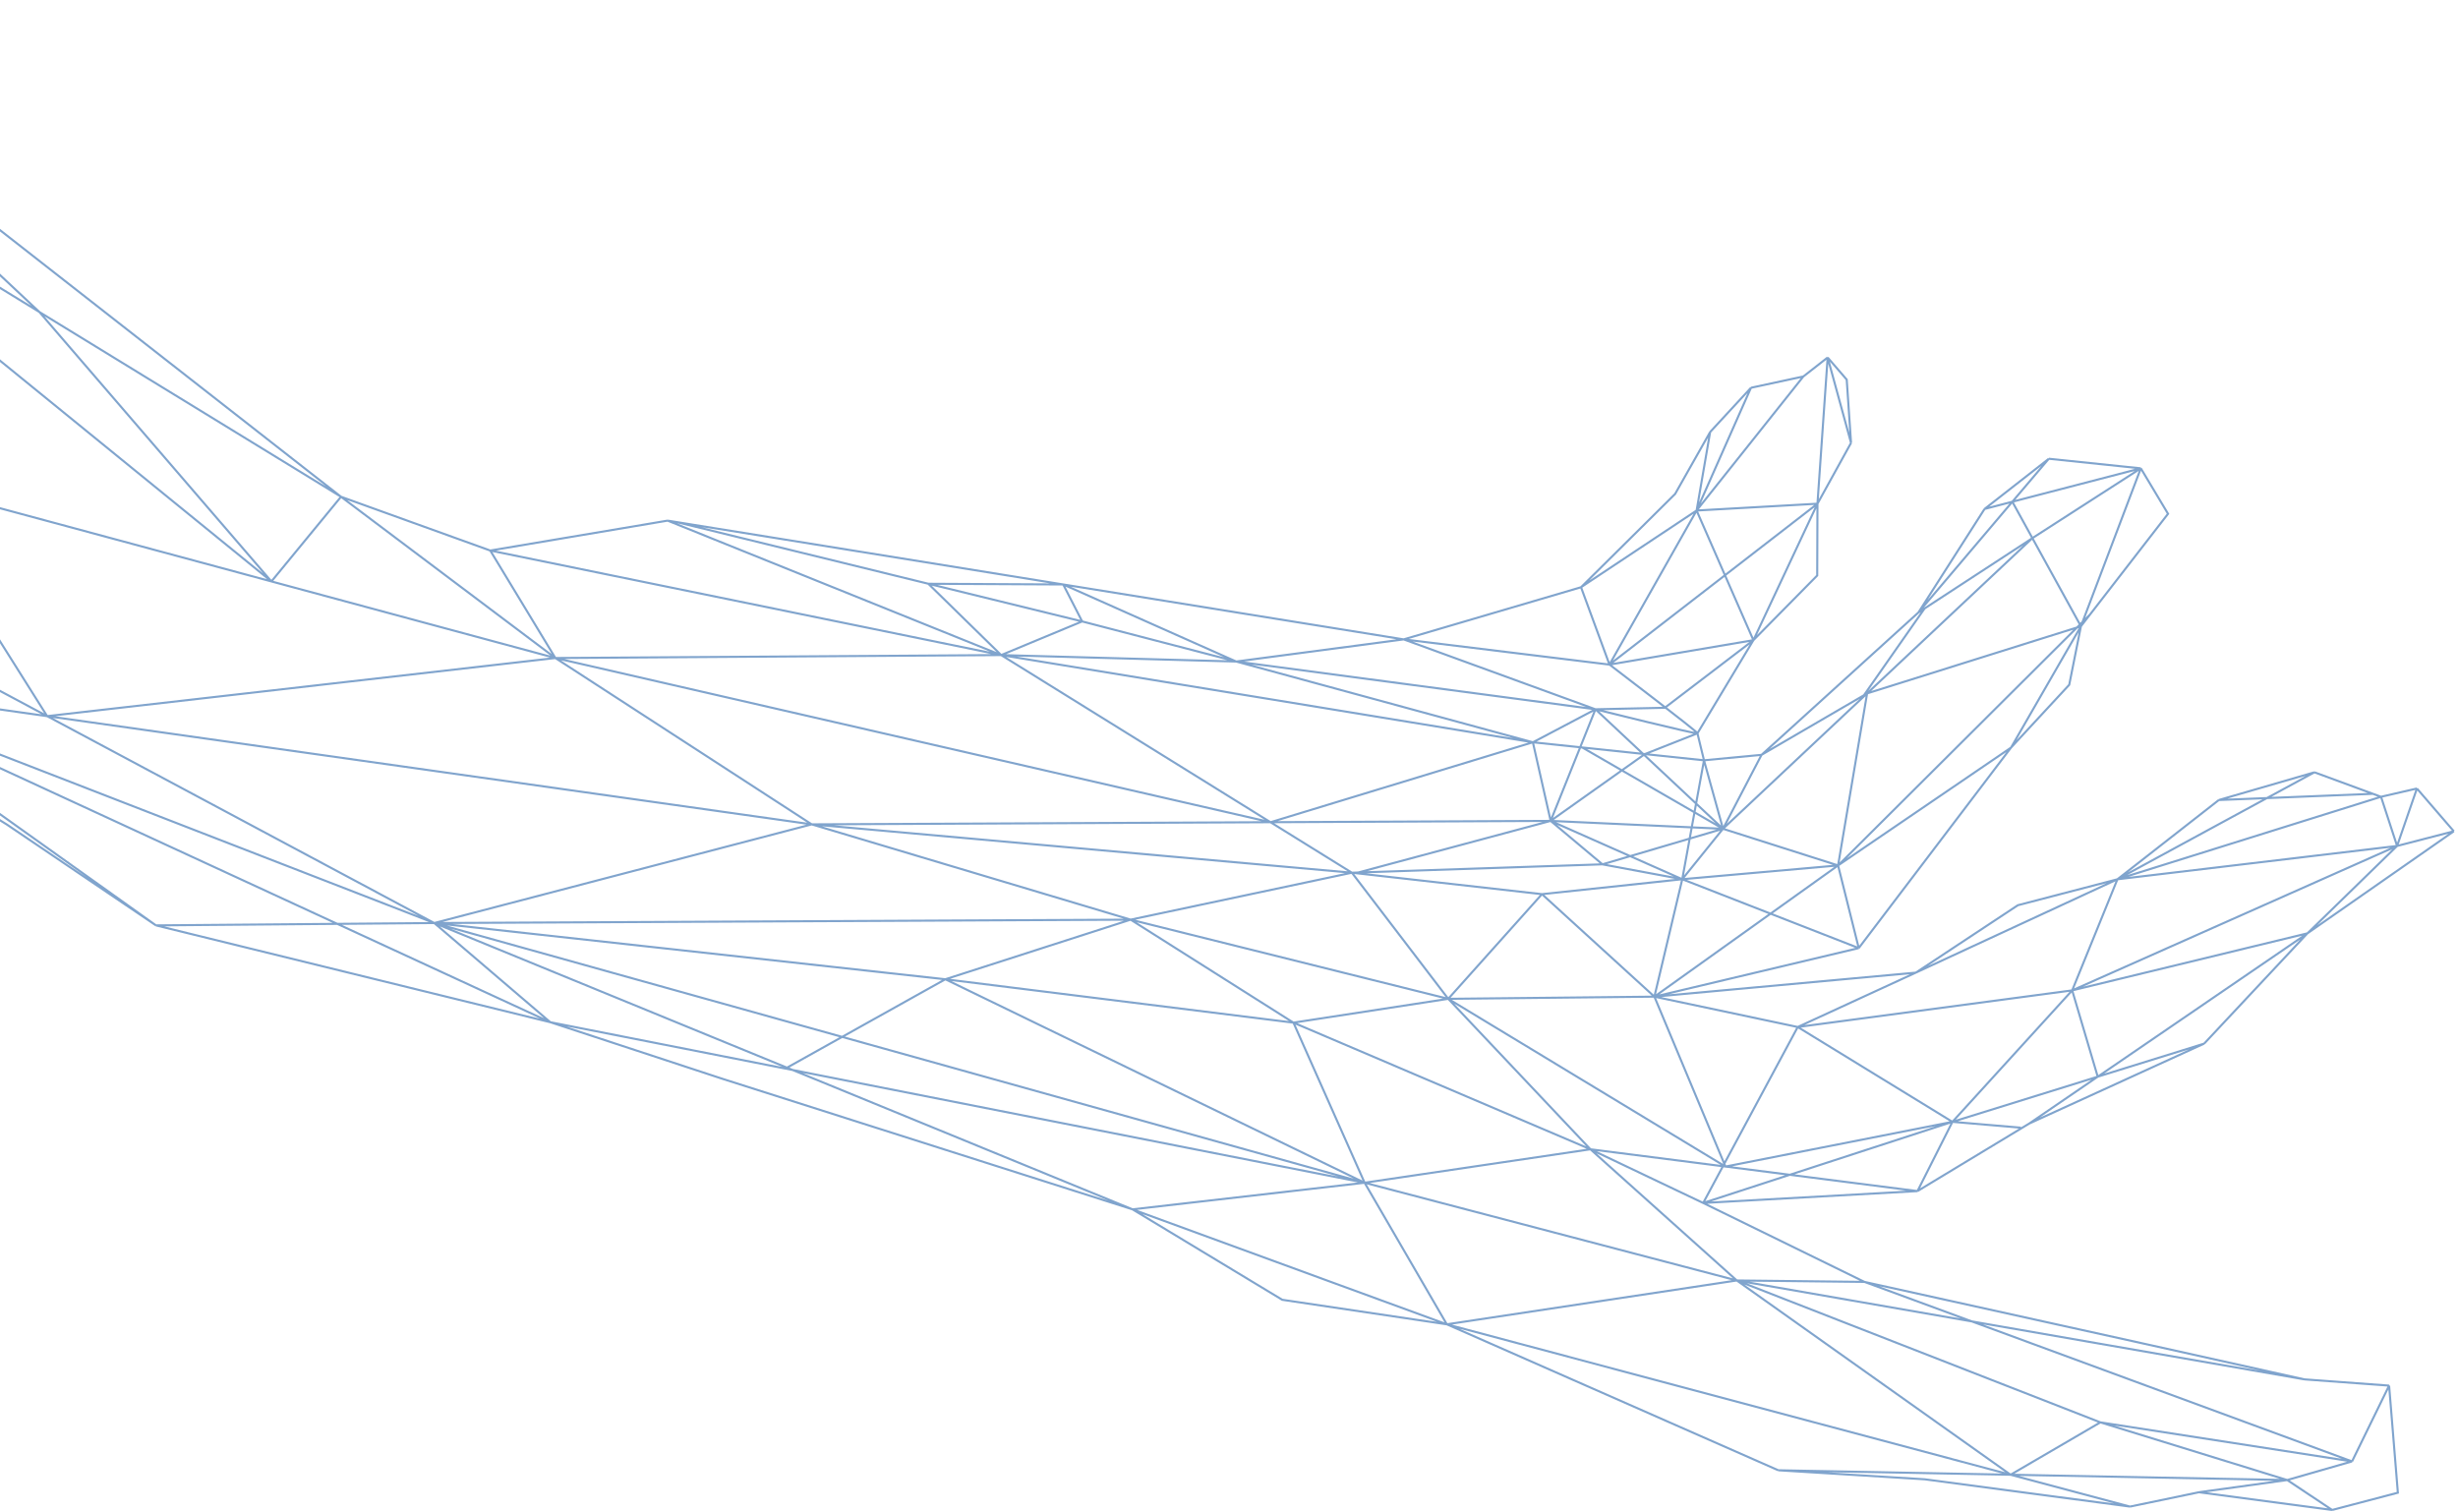 <svg width="413" height="254" viewBox="0 0 413 254" fill="none" xmlns="http://www.w3.org/2000/svg">
    <path d="M391.859 253.736L402.895 250.836L401.424 232.839M391.859 253.736L369.472 250.758M391.859 253.736L384.307 248.706M369.472 250.758L357.89 253.169M369.472 250.758L384.307 248.706M357.89 253.169L323.407 248.583L298.793 247.065M357.89 253.169L243.1 222.539M298.793 247.065L243.1 222.539M298.793 247.065L384.307 248.706M243.1 222.539L215.446 218.416L190.289 203.221M243.1 222.539L190.289 203.221M243.1 222.539L291.819 215.169M243.1 222.539L229.286 198.749M190.289 203.221L121.624 181.361L92.464 171.774M190.289 203.221L229.286 198.749M190.289 203.221L72.968 155.108M92.464 171.774L26.208 155.503M92.464 171.774L229.286 198.749M92.464 171.774L-54.394 103.955M92.464 171.774L72.968 155.108M26.208 155.503L1.162 138.561L-54.394 103.955M26.208 155.503L-115.939 54.127M26.208 155.503L72.968 155.108M-54.394 103.955L-129.799 64.959L-48.071 1.087M-48.071 1.087L57.299 83.476M-48.071 1.087L6.609 52.42L45.605 97.704M57.299 83.476L82.375 92.514M57.299 83.476L-60.865 11.086M57.299 83.476L93.314 110.573M57.299 83.476L45.605 97.704M82.375 92.514L112.178 87.486M82.375 92.514L168.22 110.079M82.375 92.514L93.314 110.573M112.178 87.486L235.852 107.443M112.178 87.486L168.22 110.079M235.852 107.443L265.648 98.679M235.852 107.443L270.439 111.679C270.439 111.679 285.34 123.029 285.221 123.23C285.096 123.436 268.079 119.194 268.079 119.194L257.561 124.74L260.545 137.943M235.852 107.443L207.726 111.16L181.828 104.425M235.852 107.443L268.073 119.187M265.648 98.679L281.458 83.003L287.343 72.593M265.648 98.679L285.069 85.787M265.648 98.679L270.427 111.677M287.343 72.593L294.201 65.163M287.343 72.593L285.069 85.787M294.201 65.163L303.002 63.266M294.201 65.163L285.069 85.787M303.002 63.266L307.086 60.074M303.002 63.266L285.069 85.787M307.086 60.074L310.29 63.791L311.017 74.425M307.086 60.074L311.017 74.425M307.086 60.074L305.375 84.645M311.017 74.425L305.375 84.645M305.375 84.645L305.332 96.71L294.612 107.578M305.375 84.645L294.612 107.578M305.375 84.645L270.427 111.677M305.375 84.645L285.069 85.787M294.612 107.578L285.209 123.228M294.612 107.578L279.722 118.935L268.073 119.187M294.612 107.578L270.427 111.677M294.612 107.578L285.069 85.787M285.209 123.228L286.309 127.76M285.209 123.228L276.372 126.717L260.545 137.943M286.309 127.76L295.978 126.845M286.309 127.76L289.502 139.269M286.309 127.76L257.556 124.733M286.309 127.76L282.658 147.744M295.978 126.845L322.337 102.924M295.978 126.845L289.502 139.269M295.978 126.845L313.717 116.517M322.337 102.924L333.449 85.528M322.337 102.924L344.248 77.089M322.337 102.924L341.491 90.424M333.449 85.528L344.248 77.089M333.449 85.528L359.706 78.7M344.248 77.089L359.706 78.7M359.706 78.7L364.279 86.339L349.642 105.239M359.706 78.7L349.642 105.239M359.706 78.7L341.491 90.424M349.642 105.239L347.677 115.076L337.898 125.629M349.642 105.239L337.898 125.629M349.642 105.239L338.121 84.314M349.642 105.239L313.717 116.517M337.898 125.629L312.311 159.318M337.898 125.629L308.84 145.428M312.311 159.318L277.976 167.478M312.311 159.318L282.658 147.744M312.311 159.318L308.84 145.428M277.976 167.478L321.902 163.445M277.976 167.478L302.059 172.58M277.976 167.478L243.338 167.843M277.976 167.478L289.917 196.031M277.976 167.478L259.085 150.254M277.976 167.478L282.658 147.744M277.976 167.478L308.84 145.428M321.902 163.445L339.048 152.115L355.775 147.754M321.902 163.445L355.775 147.754M321.902 163.445L302.059 172.58M355.775 147.754L372.815 134.436M355.775 147.754L400.067 133.893M355.775 147.754L388.877 129.776M355.775 147.754L348.175 166.426M355.775 147.754L402.766 142.155M372.815 134.436L388.877 129.776M372.815 134.436L398.706 133.393M388.877 129.776L400.067 133.893M400.067 133.893L406.098 132.5M400.067 133.893L402.766 142.155M406.098 132.5L412.296 139.688M406.098 132.5L402.766 142.155M412.296 139.688L387.705 156.836M412.296 139.688L402.766 142.155M387.705 156.836L370.351 175.369M387.705 156.836L402.766 142.155M387.705 156.836L340.951 188.804M387.705 156.836L348.175 166.426M370.351 175.369L340.951 188.804M370.351 175.369L328.051 188.513M340.951 188.804L322.182 200.152M322.182 200.152L286.174 202.148M322.182 200.152L328.051 188.513M322.182 200.152L267.229 193.127M286.174 202.148L313.277 215.412M286.174 202.148L267.229 193.127M286.174 202.148L328.051 188.513M286.174 202.148L302.059 172.58M313.277 215.412L359.776 225.691L387.191 231.79M313.277 215.412L395.197 245.576M313.277 215.412L291.819 215.169M387.191 231.79L401.424 232.839M387.191 231.79L291.819 215.169M401.424 232.839L395.197 245.576M267.229 193.127L291.819 215.169M267.229 193.127L217.328 171.847M267.229 193.127L229.286 198.749M267.229 193.127L243.338 167.843M158.838 164.557L189.975 154.541M158.838 164.557L217.328 171.847M158.838 164.557L229.286 198.749M158.838 164.557L72.968 155.108M158.838 164.557L131.97 179.561M189.975 154.541L227.152 146.651M189.975 154.541L243.338 167.843M189.975 154.541L217.328 171.847M189.975 154.541L72.968 155.108M189.975 154.541L136.39 138.524M227.152 146.651L259.085 150.254M227.152 146.651L243.338 167.843M227.152 146.651L269.25 145.242L289.502 139.269M227.152 146.651L136.39 138.524M227.152 146.651L168.22 110.079M259.085 150.254L282.658 147.744M259.085 150.254L243.338 167.843M282.658 147.744L289.502 139.269M282.658 147.744L269.255 145.249L260.545 137.943M282.658 147.744L308.84 145.428M282.658 147.744L260.545 137.943M289.502 139.269L341.491 90.424M289.502 139.269L308.84 145.428M289.502 139.269L268.073 119.187M289.502 139.269L265.857 125.609M289.502 139.269L260.545 137.943M395.197 245.576L384.307 248.706M395.197 245.576L352.907 239.015M384.307 248.706L352.907 239.015M402.766 142.155L348.175 166.426M260.545 137.943L268.073 119.187M260.545 137.943L228.224 146.611M260.545 137.943L136.39 138.524M181.828 104.425L168.22 110.079M181.828 104.425L178.643 98.214M181.828 104.425L113.579 87.706M168.22 110.079L155.977 98.096L178.643 98.214M168.22 110.079L207.72 111.165M168.22 110.079L93.314 110.573M168.22 110.079L257.556 124.733M328.051 188.513L339.543 189.495M328.051 188.513L348.175 166.426M328.051 188.513L302.059 172.58M328.051 188.513L289.917 196.031M291.819 215.169L352.907 239.015M291.819 215.169L337.826 247.815L352.907 239.015M291.819 215.169L229.286 198.749M302.059 172.58L348.175 166.426M348.175 166.426L352.465 180.927M217.328 171.847L229.286 198.749M217.328 171.847L243.338 167.843M229.286 198.749L72.968 155.108M289.917 196.031L243.338 167.843M308.84 145.428L351.169 103.269M308.84 145.428L313.717 116.517M323.369 102.257L312.791 117.392M-115.939 54.127L72.968 155.108M-115.939 54.127L93.314 110.573M72.968 155.108L-30.774 114.863L136.39 138.524M72.968 155.108L136.39 138.524M-60.865 11.086L7.921 120.341L93.314 110.573M-60.865 11.086L45.605 97.704M207.72 111.165L178.643 98.214M207.72 111.165L257.556 124.733M207.72 111.165L268.073 119.187M257.556 124.733L213.48 138.166L93.314 110.573M270.427 111.677L285.069 85.787M93.314 110.573L136.39 138.524" stroke="#80A4CD" stroke-width="0.35" stroke-miterlimit="10"/>
</svg>